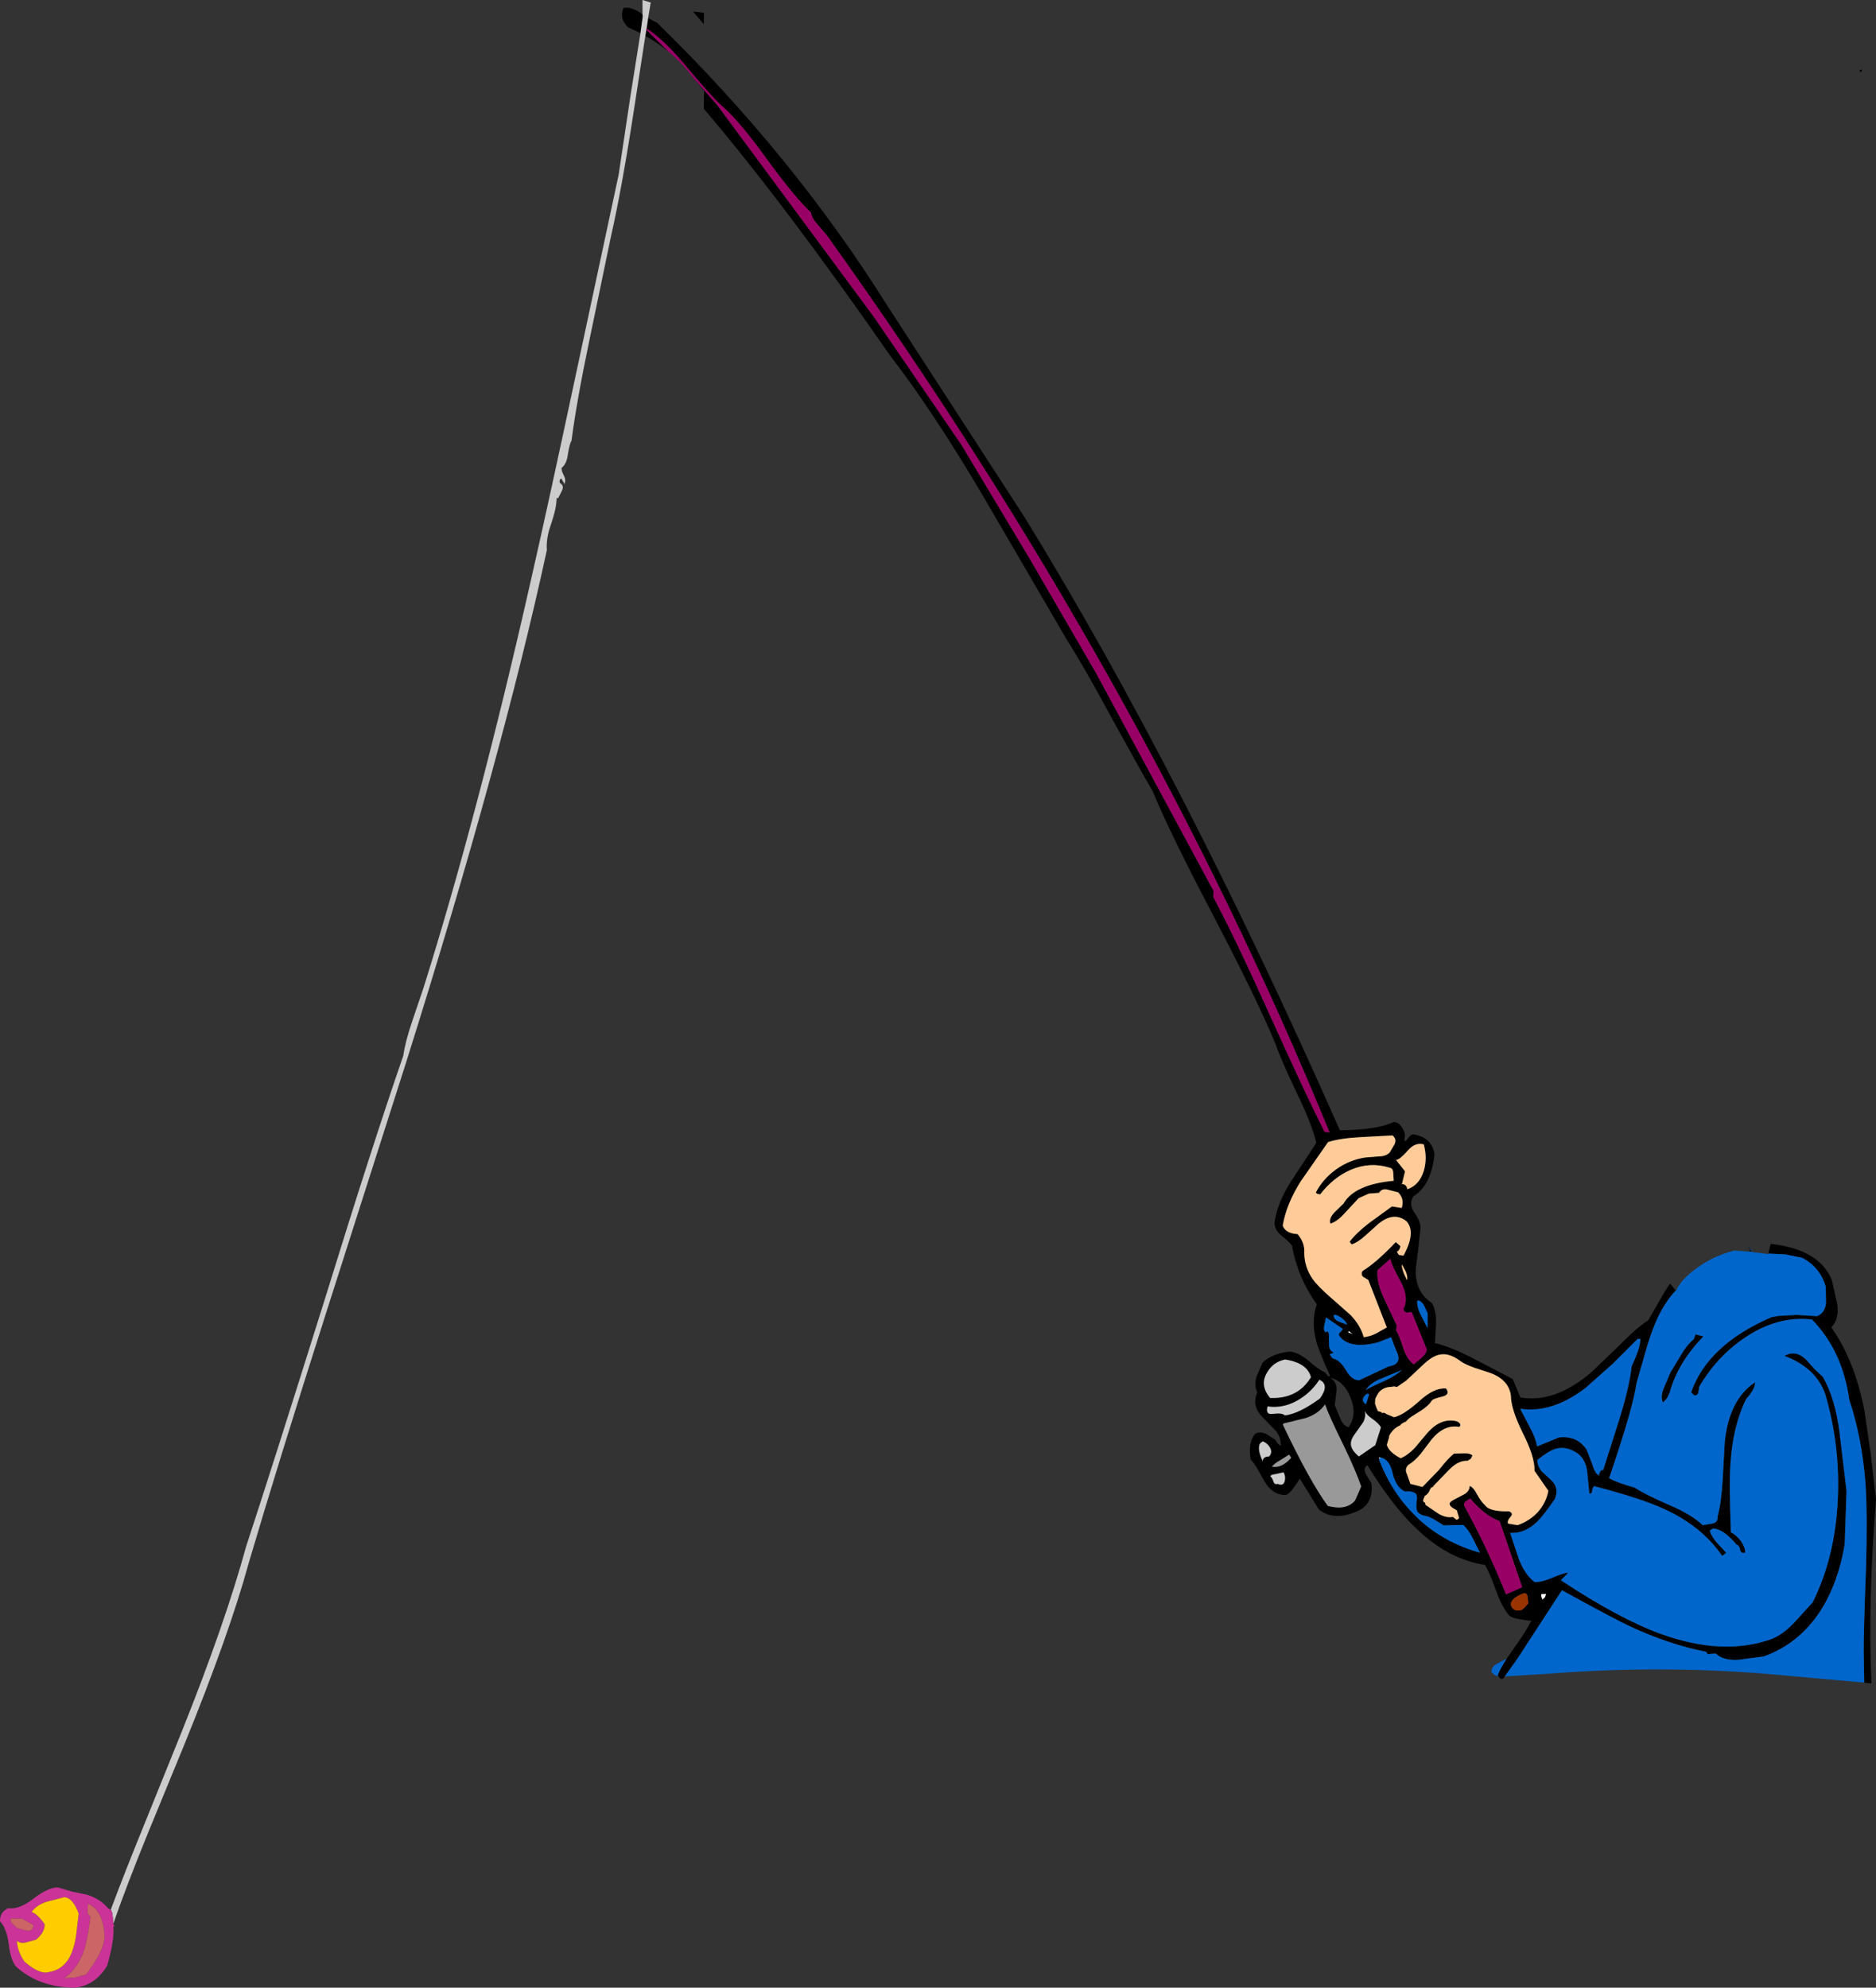 <?xml version="1.0" encoding="UTF-8" standalone="no"?>
<svg xmlns:xlink="http://www.w3.org/1999/xlink" height="387.6px" width="365.85px" xmlns="http://www.w3.org/2000/svg">
  <rect width="100%" height="100%" fill="#333333" stroke="none"/>
  <g transform="matrix(1.0, 0.0, 0.0, 1.0, 183.1, 202.8)">
    <path d="M-47.85 -187.55 L-43.3 -182.4 -12.75 -141.1 4.4 -116.05 17.65 -93.95 30.65 -71.55 53.55 -29.1 53.5 -27.9 Q57.85 -19.75 64.5 -4.95 71.7 11.0 75.2 17.9 L76.2 18.05 Q39.75 -70.95 -21.85 -156.9 L-23.6 -158.95 Q-24.8 -160.25 -24.95 -161.35 -28.1 -164.3 -33.5 -171.7 -38.75 -179.0 -42.15 -182.0 -44.15 -183.7 -49.65 -190.3 -53.75 -195.15 -57.0 -197.25 L-56.7 -199.3 Q-55.45 -198.55 -55.0 -198.4 -28.5 -172.55 -10.25 -143.5 L16.8 -101.8 Q47.55 -51.75 78.2 17.6 85.3 17.55 88.7 16.0 89.55 15.95 90.2 16.9 90.75 17.6 90.9 18.5 L90.8 19.2 Q90.7 19.55 91.0 19.75 L91.75 18.85 Q92.25 18.25 92.85 18.45 96.1 19.1 96.65 22.2 96.05 28.35 92.5 30.5 91.6 32.1 92.75 33.7 94.1 35.6 93.9 36.85 L93.5 40.65 93.0 44.6 Q92.8 49.1 96.15 51.3 97.0 52.8 96.95 55.15 L96.75 59.1 Q99.95 59.85 104.4 62.2 L111.9 66.1 113.4 69.7 Q120.15 70.9 127.4 64.65 L133.05 59.2 Q136.25 55.95 138.3 54.7 L141.65 48.9 142.6 47.5 143.7 48.85 Q141.3 51.4 139.65 55.35 138.7 57.6 137.7 61.15 L136.05 66.9 Q135.35 71.85 130.7 85.45 132.2 86.3 135.75 87.3 137.45 88.5 142.5 90.7 146.9 92.6 148.95 94.6 L150.8 94.3 Q151.95 94.1 151.85 92.95 152.6 90.15 152.85 85.75 L153.25 78.5 Q154.05 70.15 159.15 66.75 159.3 67.9 157.4 70.05 154.8 75.35 154.35 82.85 154.1 86.5 154.45 96.0 155.5 96.5 156.4 97.7 157.25 98.95 157.25 99.95 156.4 100.2 156.25 99.4 156.1 98.5 155.6 98.45 153.05 95.35 150.95 95.25 L150.35 95.65 Q150.6 96.75 151.75 98.05 L153.55 100.0 152.75 100.6 Q148.85 94.9 141.65 91.55 137.2 89.45 127.8 87.0 127.5 87.15 127.4 87.9 127.35 88.5 126.85 88.45 L126.4 83.9 Q125.95 81.3 124.05 80.3 122.1 79.15 120.15 79.75 118.8 80.2 116.7 81.9 116.75 83.15 117.55 84.1 L119.15 85.6 Q121.1 87.2 120.1 89.55 117.8 92.85 116.65 93.95 114.2 96.3 111.4 96.1 L113.15 101.35 Q114.35 104.35 116.2 105.7 117.45 105.75 119.5 104.9 121.75 103.95 122.75 103.85 L121.3 105.35 Q132.65 112.85 140.75 115.8 152.9 120.2 162.4 116.8 164.65 115.9 166.85 113.55 L170.4 109.65 Q174.8 100.8 175.3 89.55 175.8 79.1 172.85 69.05 171.05 63.9 164.9 61.6 167.05 60.35 169.1 62.3 L170.7 64.1 172.4 65.7 Q174.8 69.9 175.65 76.6 L177.0 87.95 176.65 98.3 Q175.35 106.1 171.7 111.65 167.5 117.85 160.85 120.2 L155.95 120.85 Q153.0 121.05 151.5 119.65 L150.4 119.7 Q149.85 119.95 149.65 119.3 142.6 117.95 134.8 114.35 131.7 112.9 121.5 107.3 L112.75 120.75 110.35 124.1 110.0 124.55 109.6 124.6 109.2 124.2 108.95 123.95 Q109.4 122.7 110.65 120.75 L112.0 118.8 Q114.55 115.25 115.35 113.55 L115.6 113.3 113.35 112.95 Q111.8 112.75 111.15 112.15 109.75 110.45 108.65 107.35 107.35 103.75 106.5 102.35 99.4 101.3 93.2 95.35 88.55 91.0 83.55 82.9 82.65 83.55 83.3 84.7 L84.35 86.45 Q84.8 90.4 81.75 91.8 77.15 93.95 74.1 91.55 L70.4 85.55 69.25 87.2 Q68.5 88.35 67.65 88.75 65.05 88.7 63.55 86.15 L62.3 83.95 Q61.55 82.55 60.8 81.8 60.25 78.5 61.65 76.8 62.6 76.25 63.8 76.8 L65.6 77.95 66.05 78.65 66.65 79.15 Q66.75 77.6 65.75 76.25 L63.65 74.1 Q62.3 72.8 61.95 71.85 61.35 70.4 62.1 68.7 61.45 67.45 61.9 65.75 L63.1 62.95 Q65.05 61.05 68.55 60.75 70.35 61.05 72.15 62.6 74.2 64.4 75.3 64.8 L76.0 65.65 76.25 65.4 Q74.05 60.55 73.6 58.75 72.55 54.8 73.7 51.55 69.95 46.3 68.85 40.1 68.45 39.45 66.75 38.1 65.5 37.0 65.45 35.7 65.95 31.75 68.75 27.45 L73.6 20.05 Q72.75 16.4 69.85 10.45 66.6 3.6 65.7 0.9 62.25 -7.5 53.75 -23.8 45.05 -40.35 41.7 -48.5 39.55 -52.15 33.5 -63.15 28.35 -72.7 24.95 -78.05 L8.6 -106.1 Q-1.1 -122.55 -9.5 -133.45 -30.15 -163.15 -45.85 -181.6 L-45.8 -185.1 -47.45 -187.05 -47.85 -187.55 M-57.05 -197.0 L-52.7 -192.7 Q-54.8 -194.45 -57.25 -195.8 L-57.05 -197.0 M179.8 -188.65 L179.5 -189.05 180.05 -189.3 179.8 -188.65 M-57.8 -200.0 L-57.75 -199.6 -58.2 -196.35 -60.65 -197.5 Q-62.4 -199.25 -61.5 -201.25 -60.15 -201.55 -58.2 -200.3 L-57.8 -200.0 M-47.95 -200.55 L-45.8 -200.3 -45.85 -198.1 -47.95 -200.55 M161.75 41.65 L162.2 39.75 Q165.15 40.05 167.6 40.95 172.5 42.75 174.15 46.85 L175.2 51.55 Q175.6 54.35 174.05 56.05 178.6 62.5 180.5 72.3 L181.75 80.95 182.75 89.65 Q181.15 109.05 181.85 125.45 L180.45 125.3 180.35 119.5 Q180.3 116.3 180.8 102.9 181.1 92.8 180.7 86.45 180.0 77.5 177.55 70.2 176.2 60.55 170.25 54.5 163.65 53.75 157.4 57.9 151.9 61.5 148.3 67.55 L148.1 68.7 Q148.0 69.35 147.3 69.3 L146.7 68.7 Q149.9 59.45 162.35 54.05 L163.7 53.8 167.3 53.6 171.25 53.85 Q172.75 53.25 173.0 51.35 L172.95 48.1 Q171.85 44.3 168.3 42.45 L165.0 41.8 161.85 41.65 161.75 41.65 M158.25 41.3 L157.85 40.1 158.5 41.3 158.25 41.3 M94.55 20.35 Q92.85 19.9 91.45 21.55 89.85 23.35 89.15 23.4 L90.9 25.6 90.3 28.1 Q91.2 28.1 91.35 29.1 93.7 28.3 94.55 25.55 95.3 23.0 94.55 20.35 M83.2 22.9 L85.7 22.7 Q87.15 22.7 87.9 21.95 L88.85 20.35 Q89.35 19.3 88.45 18.6 L82.1 18.95 Q78.3 19.15 75.9 19.9 L70.6 27.5 Q67.75 32.0 67.05 36.2 67.6 37.7 69.95 37.85 71.4 39.55 71.25 41.55 71.3 44.3 72.85 46.55 73.95 48.1 76.4 50.2 L80.25 53.6 Q82.2 55.6 82.85 57.95 84.1 57.8 85.2 57.25 L87.35 56.05 83.75 46.8 82.7 46.15 Q82.25 45.7 82.6 45.05 85.2 43.5 89.1 39.4 L90.0 40.2 Q89.85 41.05 89.3 41.3 L89.7 41.9 90.6 42.05 Q93.1 37.5 91.2 35.35 88.7 33.35 85.65 35.9 L83.15 38.15 Q81.65 39.5 80.5 39.85 L80.1 39.35 Q81.4 37.6 83.95 35.65 L88.35 32.45 90.25 32.75 Q90.85 31.0 89.55 29.7 L87.6 29.2 Q86.4 28.85 85.85 29.8 L83.85 29.95 81.85 30.85 79.2 33.7 Q77.7 35.4 76.35 35.8 76.0 34.85 77.1 33.65 L78.9 31.9 Q81.05 28.15 88.7 27.45 L88.6 25.85 Q88.55 25.0 87.9 24.9 84.1 23.7 80.35 25.3 76.95 26.75 74.35 30.1 L73.8 30.0 73.5 29.75 Q74.9 27.05 77.5 25.2 80.1 23.35 83.2 22.9 M90.3 47.6 L89.0 45.1 Q88.25 43.65 88.05 42.65 L85.55 44.85 Q85.25 47.0 86.75 50.3 L89.3 55.7 89.15 56.6 Q89.65 57.3 90.6 60.2 91.35 62.35 92.6 63.25 L94.15 61.95 Q95.05 61.15 95.15 60.35 L92.2 53.05 91.25 53.15 Q90.65 53.05 90.6 52.45 91.65 50.45 90.3 47.6 M107.6 64.95 L104.55 63.95 Q102.7 63.3 101.75 62.65 99.55 60.95 97.65 61.35 96.15 61.65 94.35 63.4 L91.15 66.4 89.35 67.65 88.75 67.55 88.05 67.65 Q86.7 67.7 85.8 68.7 L85.4 69.35 85.1 69.95 85.05 70.95 85.15 71.15 85.25 71.5 85.6 72.35 85.9 72.45 86.3 72.55 86.3 72.65 86.35 72.7 86.85 72.7 86.9 72.7 87.3 72.95 88.75 73.55 Q90.55 73.2 93.75 70.35 96.6 67.75 98.9 67.95 99.75 69.1 98.3 69.5 96.3 69.95 96.05 70.4 95.5 71.45 92.7 73.1 91.65 73.7 91.1 74.4 90.55 74.6 90.1 74.95 L89.95 75.15 Q88.55 75.75 87.8 77.2 L87.8 77.45 87.35 78.95 Q87.8 80.4 90.05 81.55 91.4 81.0 92.8 79.55 L95.1 76.8 Q97.85 73.55 101.0 74.35 102.05 74.85 101.5 75.45 98.5 74.9 96.0 78.0 L94.0 80.65 Q92.75 82.15 91.55 82.85 90.75 83.65 91.3 84.7 L91.95 86.55 94.3 87.15 97.5 83.85 Q99.35 81.5 100.45 80.65 L102.35 80.6 Q103.55 80.55 104.05 81.0 L103.75 81.65 103.1 82.05 Q101.3 81.95 99.5 83.8 L96.4 87.0 96.45 87.1 Q95.95 87.2 95.75 87.7 95.5 88.5 94.7 88.95 L94.7 89.05 94.7 89.15 94.6 89.25 94.55 89.35 94.5 89.55 Q94.4 89.7 94.45 89.9 L94.55 90.1 94.8 90.2 94.9 90.65 97.4 92.35 Q98.9 93.25 100.25 93.0 L100.85 93.5 Q101.1 93.65 101.45 93.2 L101.0 91.7 Q99.5 90.95 99.6 90.4 99.65 90.0 100.7 89.5 L102.6 88.5 Q103.55 87.8 103.5 86.95 104.2 87.15 104.95 88.6 105.85 90.2 106.5 90.7 107.35 92.0 111.2 91.9 112.1 92.3 111.5 92.95 110.75 93.8 111.0 94.3 L112.85 94.6 Q115.2 93.8 116.85 92.0 118.45 90.15 118.85 87.9 L116.15 84.0 Q116.25 81.35 113.9 76.7 111.55 71.95 111.55 69.35 111.15 66.3 107.6 64.95 M91.05 45.15 L90.3 43.75 Q90.15 44.6 91.3 46.85 91.45 46.15 91.05 45.15 M83.05 69.35 Q82.6 69.8 82.7 70.4 L82.95 70.8 83.3 71.0 83.9 69.1 Q83.5 68.8 83.05 69.35 M90.3 64.35 L86.55 65.9 Q84.15 66.8 83.25 68.25 84.0 67.75 86.95 66.45 89.1 65.45 90.3 64.35 M88.8 59.6 L88.2 57.95 85.65 58.95 Q80.0 60.4 78.05 57.65 77.9 57.25 78.3 56.95 L78.8 56.35 75.5 54.1 75.15 55.7 Q74.95 56.6 75.4 57.0 L75.8 56.8 Q76.2 57.25 76.05 58.05 L76.1 59.65 Q76.2 60.6 77.0 60.95 L76.2 61.3 76.8 62.1 Q78.15 62.3 79.4 64.4 80.5 66.35 81.95 66.35 L87.7 63.65 Q90.1 63.3 89.5 61.3 L88.8 59.6 M94.55 51.65 Q93.9 50.7 93.3 50.8 93.15 52.0 94.0 53.65 L95.3 56.2 95.3 53.25 94.55 51.65 M84.35 73.75 Q83.4 73.1 83.1 72.35 83.3 73.4 82.8 74.45 L81.25 76.65 Q80.3 77.9 80.35 78.75 80.35 79.9 81.9 81.2 L85.1 79.0 86.2 75.55 Q85.85 74.8 84.35 73.75 M86.2 71.3 L86.2 71.35 86.15 71.2 86.2 71.3 M87.35 68.85 L87.35 68.9 87.25 68.9 87.35 68.85 M86.1 81.4 L85.9 81.35 85.85 81.85 Q88.35 88.4 93.15 93.0 L93.2 93.05 93.6 93.45 Q98.7 98.1 105.5 99.95 L104.1 97.15 Q103.25 95.45 102.25 94.55 L98.45 94.65 96.75 93.6 Q95.65 92.95 94.9 92.8 94.2 92.7 93.8 92.4 93.35 92.15 93.2 91.7 93.05 91.2 93.15 90.0 93.35 88.9 93.05 88.55 92.55 87.9 90.9 88.05 89.15 87.3 88.45 84.35 87.85 81.7 86.1 81.4 M81.15 89.8 L81.8 88.35 82.35 87.05 Q81.35 84.1 78.9 79.0 76.1 73.35 75.3 71.05 74.1 72.85 71.6 73.7 L67.15 74.8 67.1 75.05 Q72.35 86.1 75.85 90.85 79.45 91.8 81.15 89.8 M136.3 58.25 L131.45 63.1 126.1 67.85 Q119.55 72.85 113.35 71.9 L115.25 75.5 Q116.4 77.65 116.65 79.25 L120.9 77.5 Q124.45 77.1 126.3 79.85 L127.45 82.8 Q127.95 84.65 128.85 84.95 L128.7 84.7 129.0 84.1 Q129.2 83.75 129.55 83.85 L132.7 73.95 Q134.65 67.7 135.1 63.6 136.75 60.15 136.8 58.35 L136.8 58.3 136.3 58.25 M102.75 89.95 Q102.35 90.25 102.4 90.75 106.85 98.8 110.6 108.1 L113.75 106.7 109.35 93.8 Q106.55 92.85 103.6 89.4 L102.75 89.95 M77.0 53.65 Q76.95 54.5 78.1 54.95 L79.6 55.5 Q79.4 54.75 78.3 54.05 77.3 53.4 77.0 53.65 M147.2 58.35 L147.55 57.4 149.1 57.8 Q144.1 62.9 142.5 68.8 L141.95 69.9 141.2 70.7 Q140.65 69.55 141.4 67.8 L142.65 64.85 144.7 61.45 Q145.9 59.4 147.2 58.35 M80.75 57.4 L79.9 56.75 79.85 57.05 80.35 57.2 80.75 57.4 M67.55 62.3 Q65.2 62.75 64.0 64.85 62.5 67.3 64.6 69.8 70.0 70.0 72.55 65.75 71.85 63.0 67.55 62.3 M64.1 71.45 Q63.65 73.1 65.05 72.9 67.0 72.65 67.45 73.2 70.2 72.9 74.3 69.9 76.25 67.2 74.2 66.25 72.5 68.85 69.9 70.3 67.05 71.9 64.1 71.45 M77.55 68.35 L77.2 71.2 78.25 73.75 Q78.85 75.25 79.9 75.5 81.65 73.0 80.25 69.65 78.9 66.4 76.35 65.9 77.65 66.65 77.55 68.35 M65.65 84.65 Q64.7 84.75 64.65 85.1 64.95 85.25 65.25 86.1 65.45 86.75 66.1 86.55 67.2 87.05 67.45 85.95 67.65 85.0 67.2 84.3 L65.65 84.65 M64.55 79.45 Q64.05 78.6 63.15 78.25 L62.6 78.7 Q62.05 79.9 63.2 82.2 63.05 81.25 64.4 81.2 65.1 80.4 64.55 79.45 M68.3 80.85 Q67.85 81.15 66.55 81.95 65.45 82.55 64.95 83.2 66.9 83.55 68.7 81.45 L68.3 80.85 M111.9 110.85 Q112.35 111.3 113.0 111.25 113.55 111.3 114.1 110.8 L114.95 109.85 114.8 108.45 Q114.6 107.65 113.85 107.95 111.9 108.7 111.55 109.8 111.45 110.3 111.9 110.85 M117.5 108.05 Q117.35 108.25 117.7 109.1 L118.2 108.65 118.4 108.0 117.5 108.05" fill="#000000" fill-rule="evenodd" stroke="none"/>
    <path d="M85.85 81.85 L85.9 81.35 86.1 81.4 85.85 81.85 M136.3 58.25 L136.8 58.3 136.8 58.35 136.3 58.25 M80.75 57.4 L80.35 57.2 79.85 57.05 79.9 56.75 80.75 57.4 M117.5 108.05 L118.4 108.0 118.2 108.65 117.7 109.1 Q117.35 108.25 117.5 108.05" fill="#ffffff" fill-rule="evenodd" stroke="none"/>
    <path d="M83.2 22.9 Q80.1 23.35 77.5 25.2 74.9 27.05 73.5 29.75 L73.8 30.0 74.35 30.1 Q76.95 26.75 80.35 25.3 84.1 23.7 87.9 24.9 88.55 25.0 88.6 25.85 L88.7 27.45 Q81.05 28.15 78.9 31.9 L77.1 33.65 Q76.0 34.85 76.35 35.8 77.7 35.4 79.2 33.7 L81.85 30.85 83.85 29.95 85.85 29.8 Q86.4 28.85 87.6 29.2 L89.55 29.7 Q90.85 31.0 90.25 32.75 L88.35 32.45 83.95 35.65 Q81.4 37.6 80.1 39.35 L80.5 39.85 Q81.65 39.5 83.15 38.15 L85.65 35.9 Q88.7 33.35 91.2 35.35 93.1 37.5 90.6 42.05 L89.7 41.9 89.3 41.3 Q89.85 41.05 90.0 40.2 L89.1 39.4 Q85.2 43.5 82.6 45.05 82.25 45.7 82.7 46.15 L83.75 46.8 87.35 56.05 85.2 57.25 Q84.1 57.8 82.85 57.95 82.2 55.6 80.25 53.6 L76.4 50.2 Q73.95 48.1 72.85 46.55 71.3 44.3 71.25 41.55 71.4 39.55 69.95 37.85 67.6 37.7 67.05 36.2 67.75 32.0 70.6 27.5 L75.9 19.9 Q78.3 19.15 82.1 18.95 L88.45 18.6 Q89.35 19.3 88.85 20.35 L87.9 21.95 Q87.15 22.7 85.7 22.7 L83.2 22.9 M94.55 20.35 Q95.3 23.0 94.55 25.55 93.7 28.3 91.35 29.1 91.2 28.1 90.3 28.1 L90.9 25.6 89.15 23.4 Q89.85 23.35 91.45 21.55 92.85 19.9 94.55 20.35 M91.05 45.15 Q91.45 46.15 91.3 46.85 90.15 44.6 90.3 43.75 L91.05 45.15 M107.6 64.95 Q111.15 66.3 111.55 69.35 111.55 71.95 113.9 76.7 116.25 81.35 116.15 84.0 L118.85 87.9 Q118.45 90.15 116.85 92.0 115.2 93.8 112.85 94.6 L111.0 94.3 Q110.75 93.8 111.5 92.95 112.1 92.3 111.2 91.9 107.35 92.0 106.5 90.7 105.85 90.2 104.95 88.6 104.2 87.15 103.5 86.95 103.55 87.8 102.6 88.5 L100.7 89.5 Q99.65 90.0 99.6 90.4 99.5 90.95 101.0 91.7 L101.45 93.2 Q101.1 93.65 100.85 93.5 L100.25 93.0 Q98.9 93.25 97.4 92.35 L94.9 90.65 94.8 90.2 94.55 90.1 94.45 89.9 Q94.4 89.7 94.5 89.55 L94.55 89.35 94.6 89.25 94.7 89.15 94.7 89.05 94.7 88.95 Q95.5 88.5 95.75 87.7 95.95 87.2 96.45 87.1 L96.4 87.0 99.5 83.8 Q101.3 81.95 103.1 82.05 L103.75 81.65 104.05 81.0 Q103.55 80.55 102.35 80.6 L100.45 80.65 Q99.35 81.5 97.5 83.85 L94.3 87.15 91.95 86.55 91.3 84.7 Q90.75 83.65 91.55 82.85 92.75 82.15 94.0 80.65 L96.0 78.0 Q98.5 74.9 101.5 75.45 102.05 74.85 101.0 74.35 97.85 73.55 95.1 76.8 L92.8 79.55 Q91.4 81.0 90.05 81.55 87.8 80.4 87.35 78.95 L87.8 77.45 87.8 77.2 Q88.55 75.75 89.95 75.15 L90.1 74.95 Q90.55 74.6 91.1 74.4 91.65 73.7 92.7 73.1 95.5 71.45 96.05 70.4 96.3 69.95 98.3 69.5 99.75 69.1 98.9 67.95 96.6 67.75 93.75 70.35 90.55 73.2 88.75 73.55 L87.3 72.95 86.9 72.7 86.85 72.7 86.35 72.7 86.3 72.65 86.3 72.55 85.9 72.45 85.6 72.35 85.25 71.5 85.15 71.15 85.05 70.95 85.1 69.95 85.4 69.35 85.8 68.7 Q86.7 67.7 88.05 67.65 L88.75 67.55 89.35 67.65 91.15 66.4 94.35 63.4 Q96.15 61.65 97.65 61.35 99.55 60.95 101.75 62.65 102.7 63.3 104.55 63.95 L107.6 64.95 M87.35 68.85 L87.25 68.9 87.35 68.9 87.35 68.85 M86.2 71.3 L86.15 71.2 86.2 71.35 86.2 71.3" fill="#ffcc99" fill-rule="evenodd" stroke="none"/>
    <path d="M81.15 89.8 Q79.45 91.8 75.85 90.85 72.35 86.1 67.1 75.05 L67.15 74.8 71.6 73.7 Q74.1 72.85 75.3 71.05 76.1 73.35 78.9 79.0 81.35 84.1 82.35 87.05 L81.8 88.35 81.15 89.8 M68.3 80.85 L68.7 81.45 Q66.9 83.55 64.95 83.2 65.45 82.55 66.55 81.95 67.85 81.15 68.3 80.85" fill="#999999" fill-rule="evenodd" stroke="none"/>
    <path d="M-56.7 -199.3 L-57.0 -197.25 -57.05 -197.0 -57.25 -195.8 -59.35 -182.15 Q-61.75 -166.4 -63.95 -156.7 L-68.15 -136.5 Q-70.65 -124.55 -71.65 -116.85 -72.0 -116.35 -72.35 -114.25 -72.6 -112.3 -73.55 -111.6 -73.7 -111.1 -73.1 -110.0 -72.65 -109.05 -73.1 -108.35 -73.05 -108.65 -73.3 -108.9 L-73.6 -109.45 Q-73.95 -109.4 -73.95 -109.05 -74.05 -108.7 -73.75 -108.5 -73.05 -108.0 -73.55 -107.05 L-74.25 -105.65 -74.55 -105.7 Q-74.55 -103.8 -75.6 -100.7 -76.65 -97.8 -76.45 -95.55 -85.25 -54.9 -103.85 4.2 L-119.5 53.2 Q-128.9 82.65 -134.6 102.0 -138.4 115.9 -147.2 137.5 L-154.35 154.9 Q-158.4 164.85 -161.0 172.3 L-161.05 172.25 -161.05 172.2 -161.05 171.85 -161.1 171.05 -161.15 170.75 -161.2 170.65 -161.2 170.3 -161.25 170.1 -161.35 169.9 -161.35 169.8 -161.45 169.7 -161.45 169.65 -161.5 169.65 -161.5 169.6 Q-158.9 162.6 -154.7 152.3 L-147.65 134.85 Q-139.2 113.75 -135.1 98.75 -130.5 84.8 -119.85 50.85 -110.4 20.25 -104.45 3.05 -104.05 0.25 -102.7 -3.7 L-100.5 -10.2 Q-89.9 -43.95 -79.6 -89.5 -76.2 -104.4 -70.95 -129.05 L-62.45 -168.75 -60.15 -184.1 -58.2 -196.35 -57.75 -199.6 -57.8 -200.0 -57.8 -202.8 -56.2 -202.3 -56.7 -199.3 M-161.9 169.45 L-161.95 169.45 -161.9 169.45 M84.35 73.75 Q85.85 74.8 86.2 75.55 L85.1 79.0 81.9 81.2 Q80.35 79.9 80.35 78.75 80.3 77.9 81.25 76.65 L82.8 74.45 Q83.3 73.4 83.1 72.35 83.4 73.1 84.35 73.75 M64.1 71.45 Q67.05 71.9 69.9 70.3 72.5 68.85 74.2 66.25 76.25 67.2 74.3 69.9 70.2 72.9 67.45 73.2 67.0 72.65 65.05 72.9 63.65 73.1 64.1 71.45 M67.55 62.3 Q71.85 63.0 72.55 65.75 70.0 70.0 64.6 69.8 62.5 67.3 64.0 64.85 65.2 62.75 67.55 62.3 M64.55 79.45 Q65.1 80.4 64.4 81.2 63.05 81.25 63.2 82.2 62.05 79.9 62.6 78.7 L63.15 78.25 Q64.05 78.6 64.55 79.45 M65.65 84.65 L67.2 84.3 Q67.65 85.0 67.45 85.95 67.2 87.05 66.1 86.55 65.45 86.75 65.25 86.1 64.95 85.25 64.65 85.1 64.7 84.75 65.65 84.65" fill="#cccccc" fill-rule="evenodd" stroke="none"/>
    <path d="M110.65 120.75 Q109.4 122.7 108.95 123.95 L109.2 124.2 108.35 123.8 107.75 123.25 Q107.75 122.85 107.9 122.55 108.1 122.1 108.55 121.8 L109.5 121.25 110.0 121.0 110.5 120.75 110.65 120.75 M110.35 124.1 L112.75 120.75 121.5 107.3 Q131.7 112.9 134.8 114.35 142.6 117.95 149.65 119.3 149.85 119.95 150.4 119.7 L151.5 119.65 Q153.0 121.05 155.95 120.85 L160.85 120.2 Q167.5 117.85 171.7 111.65 175.35 106.1 176.65 98.3 L177.0 87.95 175.65 76.6 Q174.8 69.9 172.4 65.7 L170.7 64.1 169.1 62.3 Q167.05 60.35 164.9 61.6 171.05 63.9 172.85 69.05 175.8 79.1 175.3 89.55 174.8 100.8 170.4 109.65 L166.85 113.55 Q164.65 115.9 162.4 116.8 152.9 120.2 140.75 115.8 132.65 112.85 121.3 105.35 L122.75 103.85 Q121.75 103.95 119.5 104.9 117.45 105.75 116.2 105.7 114.35 104.35 113.15 101.35 L111.4 96.1 Q114.2 96.3 116.65 93.95 117.8 92.85 120.1 89.55 121.1 87.2 119.15 85.6 L117.55 84.1 Q116.75 83.15 116.7 81.9 118.8 80.2 120.15 79.75 122.1 79.15 124.05 80.3 125.95 81.3 126.4 83.9 L126.85 88.45 Q127.35 88.5 127.4 87.9 127.5 87.15 127.8 87.0 137.2 89.45 141.65 91.55 148.85 94.9 152.75 100.6 L153.55 100.0 151.75 98.05 Q150.6 96.75 150.35 95.65 L150.95 95.25 Q153.05 95.35 155.6 98.45 156.1 98.5 156.25 99.4 156.4 100.2 157.25 99.95 157.25 98.95 156.4 97.7 155.5 96.5 154.45 96.0 154.1 86.5 154.35 82.85 154.8 75.35 157.4 70.05 159.3 67.9 159.15 66.75 154.05 70.15 153.25 78.5 L152.85 85.75 Q152.6 90.15 151.85 92.95 151.95 94.1 150.8 94.3 L148.95 94.6 Q146.9 92.6 142.5 90.7 137.45 88.5 135.75 87.3 132.2 86.3 130.7 85.45 135.35 71.85 136.05 66.9 L137.7 61.15 Q138.7 57.6 139.65 55.35 141.3 51.4 143.7 48.85 L143.75 48.95 Q144.45 47.25 146.3 45.65 150.25 42.25 155.15 41.05 L158.25 41.3 158.5 41.3 157.85 40.1 158.65 41.35 161.75 41.75 161.75 41.65 161.85 41.65 165.0 41.8 168.3 42.45 Q171.85 44.3 172.95 48.1 L173.0 51.35 Q172.75 53.25 171.25 53.85 L167.3 53.6 163.7 53.8 162.35 54.05 Q149.9 59.45 146.7 68.7 L147.3 69.3 Q148.0 69.35 148.1 68.7 L148.3 67.55 Q151.9 61.5 157.4 57.9 163.65 53.75 170.25 54.5 176.2 60.55 177.55 70.2 180.0 77.5 180.7 86.45 181.1 92.8 180.8 102.9 180.3 116.3 180.35 119.5 L180.45 125.3 164.8 123.9 Q142.3 121.75 119.2 123.55 L110.35 124.1 M94.55 51.65 L95.3 53.25 95.3 56.2 94.0 53.65 Q93.15 52.0 93.3 50.8 93.9 50.7 94.55 51.65 M88.8 59.6 L89.5 61.3 Q90.1 63.3 87.7 63.65 L81.95 66.35 Q80.5 66.35 79.4 64.4 78.15 62.3 76.8 62.1 L76.2 61.3 77.0 60.95 Q76.2 60.6 76.1 59.65 L76.05 58.05 Q76.2 57.25 75.8 56.8 L75.4 57.0 Q74.95 56.6 75.15 55.7 L75.5 54.1 78.8 56.35 78.3 56.95 Q77.9 57.25 78.05 57.65 80.0 60.4 85.65 58.95 L88.2 57.95 88.8 59.6 M90.3 64.35 Q89.1 65.45 86.95 66.45 84.0 67.75 83.25 68.25 84.15 66.8 86.55 65.9 L90.3 64.35 M83.05 69.35 Q83.5 68.8 83.9 69.1 L83.3 71.0 82.95 70.8 82.7 70.4 Q82.6 69.8 83.05 69.35 M86.1 81.4 Q87.85 81.7 88.45 84.35 89.15 87.3 90.9 88.05 92.55 87.9 93.05 88.55 93.35 88.9 93.15 90.0 93.05 91.2 93.2 91.7 93.35 92.15 93.8 92.4 94.2 92.7 94.9 92.8 95.65 92.95 96.75 93.6 L98.45 94.65 102.25 94.55 Q103.25 95.45 104.1 97.15 L105.5 99.95 Q98.7 98.1 93.6 93.45 L93.2 93.05 93.15 93.0 Q88.35 88.4 85.85 81.85 L86.1 81.4 M136.8 58.35 Q136.75 60.15 135.1 63.6 134.65 67.7 132.7 73.95 L129.55 83.85 Q129.2 83.75 129.0 84.1 L128.7 84.7 128.85 84.95 Q127.95 84.65 127.45 82.8 L126.3 79.85 Q124.45 77.1 120.9 77.5 L116.65 79.25 Q116.4 77.65 115.25 75.5 L113.35 71.9 Q119.55 72.85 126.1 67.85 L131.45 63.1 136.3 58.25 136.8 58.35 M147.2 58.35 Q145.9 59.4 144.7 61.45 L142.65 64.85 141.4 67.8 Q140.65 69.55 141.2 70.7 L141.95 69.9 142.5 68.8 Q144.1 62.9 149.1 57.8 L147.55 57.4 147.2 58.35 M77.0 53.65 Q77.3 53.4 78.3 54.05 79.4 54.75 79.6 55.5 L78.1 54.95 Q76.95 54.5 77.0 53.65" fill="#0066cc" fill-rule="evenodd" stroke="none"/>
    <path d="M-57.0 -197.25 Q-53.75 -195.15 -49.65 -190.3 -44.15 -183.7 -42.15 -182.0 -38.75 -179.0 -33.5 -171.7 -28.1 -164.3 -24.95 -161.35 -24.8 -160.25 -23.6 -158.95 L-21.85 -156.9 Q39.75 -70.95 76.2 18.05 L75.2 17.9 Q71.7 11.0 64.5 -4.95 57.85 -19.75 53.5 -27.9 L53.55 -29.1 30.65 -71.55 17.65 -93.95 4.4 -116.05 -12.75 -141.1 -43.3 -182.4 -47.85 -187.55 Q-50.0 -190.45 -52.7 -192.7 L-57.05 -197.0 -57.0 -197.25 M90.3 47.6 Q91.65 50.45 90.6 52.45 90.65 53.05 91.25 53.15 L92.2 53.05 95.15 60.35 Q95.05 61.15 94.15 61.95 L92.6 63.25 Q91.35 62.35 90.6 60.2 89.65 57.3 89.15 56.6 L89.3 55.7 86.75 50.3 Q85.25 47.0 85.55 44.85 L88.05 42.65 Q88.25 43.65 89.0 45.1 L90.3 47.6 M102.75 89.95 L103.6 89.4 Q106.55 92.85 109.35 93.8 L113.75 106.7 110.6 108.1 Q106.85 98.8 102.4 90.75 102.35 90.25 102.75 89.95" fill="#990066" fill-rule="evenodd" stroke="none"/>
    <path d="M111.9 110.85 Q111.45 110.3 111.55 109.8 111.9 108.7 113.85 107.95 114.6 107.65 114.8 108.45 L114.95 109.85 114.1 110.8 Q113.55 111.3 113.0 111.25 112.35 111.3 111.9 110.85" fill="#993300" fill-rule="evenodd" stroke="none"/>
    <path d="M-161.5 169.6 L-161.5 169.65 -161.45 169.65 -161.45 169.7 -161.35 169.8 -161.35 169.9 -161.25 170.1 -161.2 170.3 -161.2 170.65 -161.15 170.75 -161.1 171.05 -161.05 171.85 -161.05 172.2 -161.05 172.25 -161.0 172.3 -161.0 172.35 -160.95 172.45 -160.95 172.5 -160.9 172.55 -160.9 172.7 -160.75 172.75 -160.75 172.85 -161.0 172.85 Q-160.75 175.4 -162.2 180.5 -164.5 184.35 -168.5 184.8 -175.45 184.75 -179.95 180.7 -181.05 179.4 -181.4 176.25 -181.8 173.2 -183.1 171.85 -183.15 170.05 -181.5 169.3 -179.35 169.6 -176.6 167.45 -173.65 165.2 -171.8 165.25 L-168.9 166.1 -166.2 166.65 Q-163.5 167.45 -161.9 169.45 L-161.9 169.4 -161.75 169.45 -161.7 169.5 -161.5 169.6 M-161.9 169.45 L-161.95 169.45 -161.9 169.45 M-161.6 169.8 L-161.65 169.7 -161.75 169.65 -161.6 169.85 -161.6 169.8 M-176.65 172.55 L-178.75 171.35 -181.0 171.3 Q-181.15 171.85 -180.65 172.35 -179.8 173.1 -179.7 173.2 L-177.8 173.7 Q-176.55 173.75 -176.65 172.55 M-176.95 170.05 Q-175.9 170.3 -174.4 172.4 -174.3 173.95 -176.1 175.45 L-177.95 175.95 Q-179.1 176.25 -179.8 175.65 -179.75 177.6 -178.35 179.7 -175.35 182.3 -173.55 181.75 -170.05 181.15 -168.85 177.2 -168.35 175.75 -168.15 173.7 L-167.75 170.35 Q-168.9 167.2 -170.6 167.15 L-174.05 168.05 Q-176.0 168.7 -176.95 170.05 M-166.0 169.6 Q-166.15 170.4 -165.45 170.95 -166.0 175.3 -166.75 177.65 -168.05 181.2 -170.6 182.95 L-168.45 182.8 -166.35 182.25 Q-163.0 177.95 -162.7 175.05 -162.9 169.65 -165.95 168.45 L-166.0 169.6" fill="#cc3399" fill-rule="evenodd" stroke="none"/>
    <path d="M-176.65 172.55 Q-176.55 173.75 -177.8 173.7 L-179.7 173.2 Q-179.8 173.1 -180.65 172.35 -181.15 171.85 -181.0 171.3 L-178.75 171.35 -176.65 172.55 M-166.0 169.6 L-165.95 168.45 Q-162.9 169.65 -162.7 175.05 -163.0 177.95 -166.35 182.25 L-168.45 182.8 -170.6 182.95 Q-168.05 181.2 -166.75 177.65 -166.0 175.3 -165.45 170.95 -166.15 170.4 -166.0 169.6" fill="#cc6666" fill-rule="evenodd" stroke="none"/>
    <path d="M-176.95 170.05 Q-176.0 168.7 -174.05 168.05 L-170.6 167.15 Q-168.9 167.2 -167.75 170.35 L-168.15 173.7 Q-168.35 175.75 -168.85 177.2 -170.05 181.15 -173.55 181.75 -175.35 182.3 -178.35 179.7 -179.75 177.6 -179.8 175.65 -179.1 176.25 -177.95 175.95 L-176.1 175.45 Q-174.3 173.95 -174.4 172.4 -175.9 170.3 -176.95 170.05" fill="#ffcc00" fill-rule="evenodd" stroke="none"/>
  </g>
</svg>
